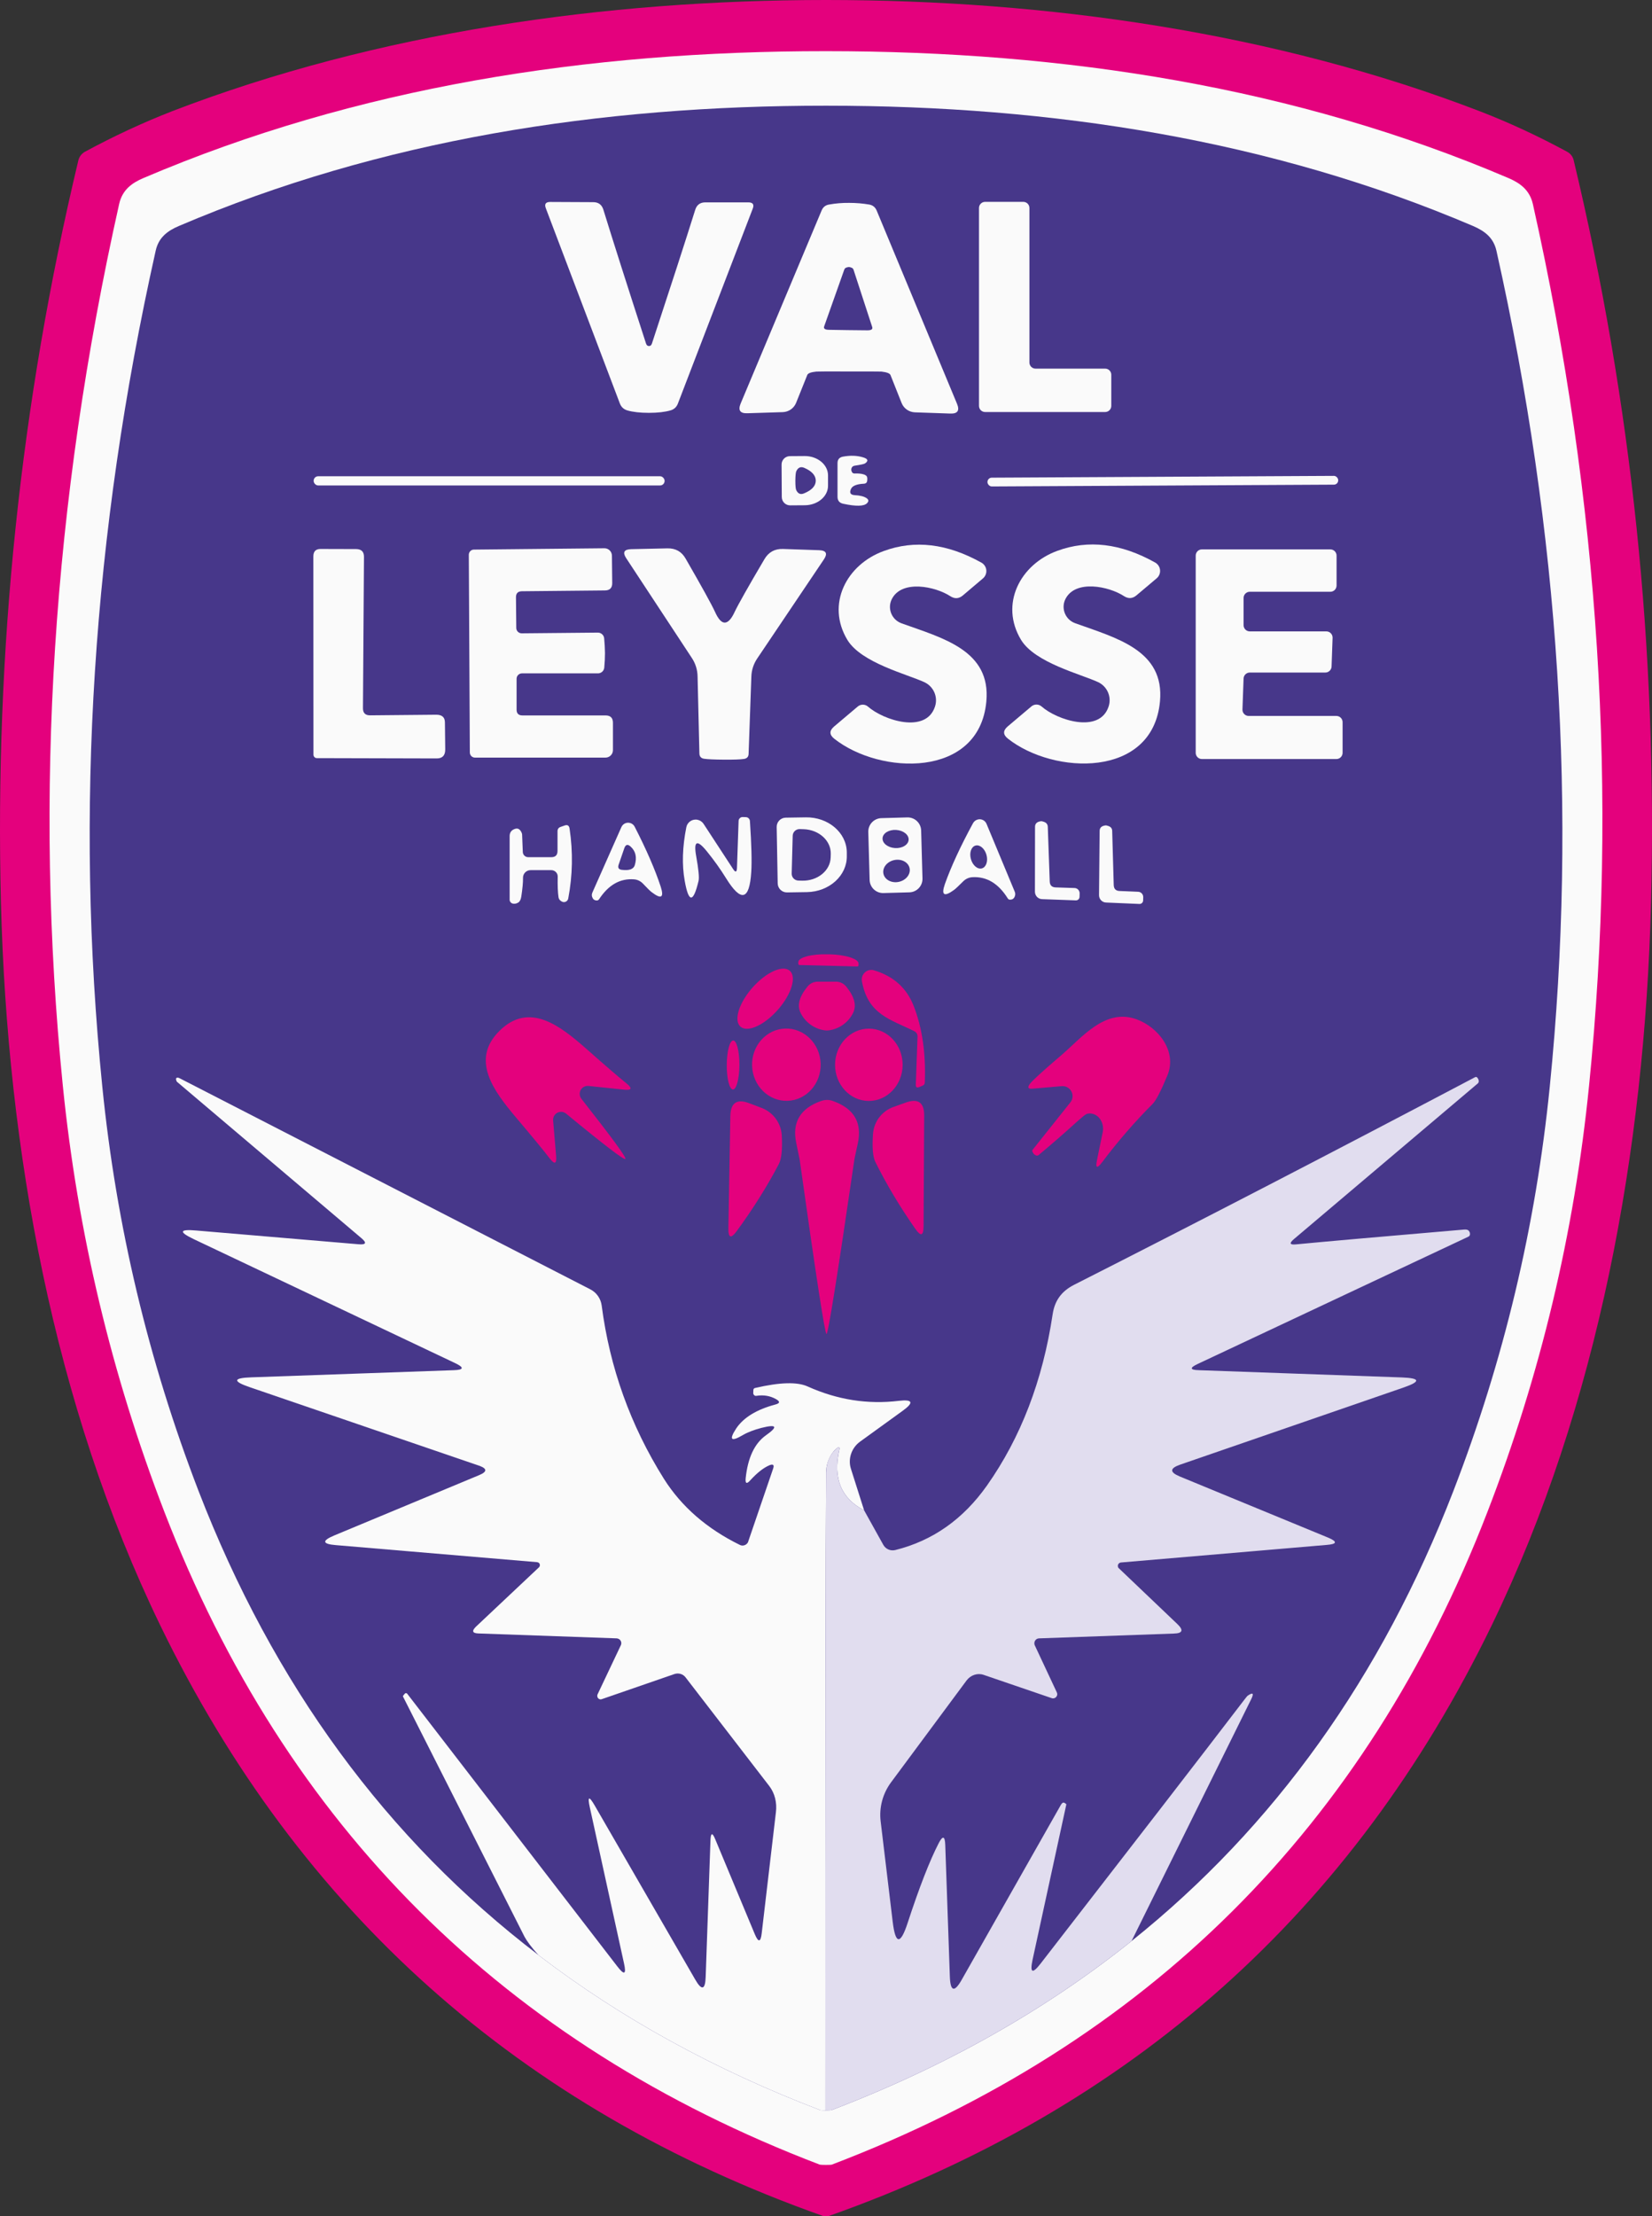 <svg xmlns="http://www.w3.org/2000/svg" id="Calque_1" viewBox="0 0 161.838 217"><rect x="0" y="0" width="161.838" height="217" fill="#333333" stroke="none"/><defs><style>      .st0 {        fill: #e4017d;      }      .st1 {        fill: #e1ddef;      }      .st2 {        fill: #fafafa;      }      .st3 {        fill: #47378a;      }    </style></defs><path class="st0" d="M161.742,88.41c-.62,24.13-5.13,49.14-15.61,70.75-13.6,28.04-35.24,47.32-64.93,57.83,0,0-.1.01-.29.01-.18,0-.27-.01-.29-.01-29.68-10.51-51.32-29.79-64.92-57.83C5.222,137.55.712,112.54.092,88.41-.528,63.69,2.002,39.44,7.682,15.68c.09-.34.31-.63.62-.81,2.88-1.56,5.74-2.88,8.56-3.98C36.942,3.17,59.342,0,80.922,0s43.98,3.17,64.06,10.9c2.83,1.09,5.68,2.41,8.56,3.97.32.18.54.47.62.81,5.69,23.76,8.22,48.01,7.58,72.73Z"></path><path class="st2" d="M155.672,106.31c-1.44,14.39-4.76,28.31-9.96,41.75-11.9,30.81-33.3,52.11-64.22,63.9-.04.02-.24.03-.59.03-.34,0-.54-.01-.6-.03-30.9-11.8-52.3-33.11-64.2-63.92-5.18-13.44-8.5-27.36-9.95-41.75-2.85-28.38-1.01-57.15,5.52-86.31.31-1.38,1.23-2.06,2.39-2.55C34.922,8.53,57.512,5,80.922,5.01c23.41,0,46,3.53,66.86,12.43,1.16.5,2.08,1.18,2.39,2.56,6.53,29.16,8.36,57.93,5.5,86.31Z"></path><path class="st3" d="M151.822,106.42c-1.37,13.65-4.52,26.85-9.45,39.6-7.02,18.17-17.53,32.86-31.52,44.05-8.51,6.81-18.3,12.32-29.38,16.55-.04.02-.23.03-.56.03h-.06c-.29,0-.46-.01-.51-.03-10.3-3.94-19.49-8.98-27.56-15.15,0,0-.02-.01-.02-.02-14.89-11.35-25.99-26.51-33.31-45.45-4.91-12.75-8.06-25.95-9.43-39.6-2.71-26.91-.96-54.2,5.23-81.85.29-1.31,1.17-1.95,2.27-2.42,19.78-8.44,41.2-11.79,63.41-11.78,22.2,0,43.62,3.35,63.4,11.79,1.1.48,1.98,1.12,2.27,2.43,6.19,27.65,7.93,54.94,5.22,81.85Z"></path><g><path class="st2" d="M88.412,138.16l-4.16,3.01c-.84.61-1.2,1.69-.89,2.66l1.29,4.06c-2.24-1.16-3.05-3.11-2.44-5.87.04-.16.04-.25,0-.28-.03-.06-.13-.02-.29.12-.08.08-.16.15-.23.23-.28.33-.48.7-.61,1.12-.1.31-.15.65-.15,1.02-.05,6.68-.08,27.45-.08,62.42-.29,0-.46-.01-.51-.03-10.3-3.94-19.49-8.98-27.56-15.15,0,0-.02-.01-.02-.02-.74-.8-1.16-1.41-1.37-1.79l-11.91-23.53c-.01-.02-.01-.05,0-.07l.18-.22c.06-.06.15-.06.21-.01l.02.02,20.59,26.71c.68.88.89.78.65-.3l-3.35-15.28c-.24-1.09-.08-1.15.48-.18l9.84,17.03c.64,1.12.99,1.03,1.03-.26l.47-13.38c.03-.74.19-.77.47-.08l3.87,9.28c.35.84.58.81.68-.09l1.39-11.84c.12-.96-.12-1.88-.65-2.57l-8.2-10.64c-.25-.33-.68-.46-1.08-.33l-7.12,2.46c-.17.07-.37-.02-.43-.2-.03-.09-.03-.18.01-.27l2.28-4.81c.11-.23.01-.51-.22-.62-.06-.03-.12-.04-.19-.05l-13.53-.48c-.61-.02-.69-.24-.25-.67l6.16-5.8c.12-.11.13-.3.02-.42-.05-.05-.12-.08-.19-.09l-19.72-1.67c-1.34-.11-1.39-.43-.15-.95l14.18-5.9c.82-.34.81-.65-.03-.94l-22.42-7.67c-1.71-.58-1.66-.91.14-.97l19.83-.7c.99-.03,1.04-.26.14-.69l-25.63-12.15c-1.46-.7-1.39-.98.23-.84l15.94,1.35c.74.06.82-.14.26-.61l-18.02-15.27c-.06-.04-.09-.11-.11-.19-.02-.08-.02-.13-.02-.15.06-.12.18-.13.37-.03l40.23,20.67c.6.31,1.01.9,1.1,1.57.79,6.09,2.82,11.75,6.1,16.98,1.72,2.72,4.2,4.88,7.44,6.47.29.15.65.02.8-.27.01-.02.01-.04.02-.07l2.43-7.11c.14-.38.02-.5-.36-.35-.58.25-1.2.74-1.86,1.46-.36.41-.52.34-.46-.21.21-1.98.86-3.37,1.95-4.16,1.25-.88,1.11-1.13-.41-.75-.75.2-1.36.43-1.83.71-1.16.68-1.37.46-.63-.67.72-1.06,1.99-1.84,3.83-2.33.45-.12.47-.29.07-.52-.58-.33-1.22-.44-1.93-.33-.15.03-.28-.08-.31-.22v-.05l.01-.3c.01-.11.07-.18.18-.2,2.4-.56,4.11-.61,5.13-.15,2.91,1.31,5.89,1.78,8.94,1.41,1.38-.16,1.5.17.36.99Z"></path><path class="st1" d="M126.752,121.34c-.47.4-.4.57.21.51,2.91-.28,8.39-.76,16.46-1.45.23-.02.39.02.47.12.06.07.1.15.11.24.03.17-.03.29-.18.35l-26.49,12.45c-.81.38-.77.59.13.61l19.88.71c1.81.07,1.86.4.15.99l-21.88,7.55c-1.03.36-1.04.74-.03,1.16l14.49,5.97c.97.4.94.65-.11.73l-20.15,1.72c-.18.02-.32.18-.3.36,0,.08.04.16.1.21l5.73,5.46c.63.6.51.91-.35.93l-13.2.47c-.27.01-.47.23-.46.5,0,.06.01.13.04.18l2.16,4.61c.1.21.01.45-.2.55-.1.04-.21.05-.31.01l-6.67-2.28c-.59-.2-1.26.02-1.66.55l-7.41,9.99c-.81,1.1-1.17,2.46-1.01,3.8l1.18,9.83c.27,2.25.76,2.29,1.47.11,1.14-3.48,2.15-6.07,3.03-7.78.4-.78.62-.73.65.15l.45,12.89c.05,1.49.45,1.59,1.18.29l9.7-17.1c.07-.12.16-.21.24-.22.08,0,.17.05.28.15.01.02.02.03.01.04l-3.31,15.22c-.27,1.27-.01,1.39.78.37,9.05-11.67,15.71-20.28,19.96-25.84.19-.25.3-.38.33-.4.52-.36.64-.25.36.32l-11.73,23.7c-8.51,6.81-18.3,12.32-29.38,16.55-.04.02-.23.03-.56.03h-.06c0-34.97.03-55.74.08-62.42.01-.98.34-1.77.99-2.37.27-.24.36-.19.29.16-.61,2.76.2,4.71,2.44,5.87l1.88,3.38c.23.42.72.63,1.18.51,3.66-.91,6.65-3.02,8.98-6.32,3.31-4.7,5.46-10.28,6.43-16.76.2-1.33.85-2.25,2.1-2.89,12.47-6.32,25.56-13.1,39.28-20.33.09-.04.16-.03.23.05.07.09.11.17.12.23.03.15.01.26-.08.33l-18.02,15.25Z"></path></g><g><path class="st2" d="M63.577,33.886c.14,0,.237-.083.29-.25,1.873-5.687,3.287-10.05,4.24-13.09.153-.487.483-.73.99-.73h4.21c.453,0,.597.21.43.63l-7.33,19.08c-.133.34-.373.56-.72.66-.553.16-1.26.24-2.12.24-.86,0-1.567-.08-2.12-.24-.347-.107-.587-.33-.72-.67l-7.25-19.11c-.167-.42-.023-.63.43-.63l4.21.02c.507,0,.837.243.99.73.94,3.047,2.333,7.417,4.18,13.11.053.167.15.25.29.25Z"></path><path class="st2" d="M83.187,19.866c.673,0,1.323.053,1.95.16.36.06.61.26.75.6l7.87,18.92c.273.66.053.977-.66.95l-3.48-.12c-.573-.025-1.078-.381-1.29-.91l-1.09-2.74c-.067-.167-.363-.28-.89-.34-.093-.007-1.153-.01-3.18-.01-2.033-.007-3.097-.003-3.19.01-.527.053-.823.163-.89.33l-1.1,2.74c-.215.525-.719.877-1.29.9l-3.48.11c-.713.027-.933-.29-.66-.95l7.93-18.9c.14-.34.39-.537.75-.59.627-.113,1.277-.167,1.95-.16ZM83.087,32.326c1.06.013,1.69.02,1.89.02.38,0,.537-.107.47-.32l-1.83-5.61c-.033-.1-.097-.167-.19-.2-.113-.047-.2-.07-.26-.07s-.15.02-.27.06c-.087.033-.15.1-.19.2l-1.97,5.56c-.073.213.083.323.47.33.193.007.82.017,1.88.03Z"></path><path class="st2" d="M108.867,36.696v3.05c0,.331-.269.6-.6.6h-11.76c-.331,0-.6-.269-.6-.6v-19.38c0-.331.269-.6.6-.6h3.74c.331,0,.6.269.6.6v15.13c0,.331.269.6.6.6h6.82c.331,0,.6.269.6.6h0Z"></path><path class="st2" d="M76.567,45.496c-.006-.453.357-.824.81-.83h0l1.43-.01c1.265-.013,2.299.828,2.31,1.877,0,0,0,.002,0,.003v1.02c.009,1.048-1.007,1.907-2.27,1.92l-1.43.01c-.453.006-.824-.357-.83-.81h0s-.02-3.18-.02-3.18ZM77.917,47.056c0,.493.027.8.08.92.167.367.42.48.76.34.767-.313,1.153-.727,1.16-1.24,0-.52-.38-.943-1.14-1.27-.34-.14-.597-.027-.77.34-.053.12-.083.423-.09.91Z"></path><path class="st2" d="M83.707,46.366c.353-.013.637.01.85.07.24.06.373.17.4.33.013.073.013.167,0,.28-.013.2-.12.307-.32.32-.707.033-1.13.203-1.27.51-.173.38-.053.583.36.61.527.027.913.123,1.16.29.22.147.237.313.05.5-.3.307-1.08.323-2.34.05-.367-.08-.55-.307-.55-.68v-3.29c0-.36.177-.573.53-.64.713-.133,1.363-.113,1.95.06.507.147.58.347.22.6-.08.06-.41.133-.99.22-.207.027-.327.14-.36.34-.013.08.007.173.06.28.053.1.137.15.25.15Z"></path><rect class="st2" x="30.727" y="46.636" width="34.38" height=".9" rx=".44" ry=".44"></rect><rect class="st2" x="96.737" y="46.686" width="34.36" height=".86" rx=".42" ry=".42" transform="translate(-.245 .597) rotate(-.3)"></rect><path class="st2" d="M91.597,69.186c.309-.937-.133-1.958-1.03-2.38-1.67-.78-6.18-1.89-7.55-4.14-2.11-3.49-.1-7.38,3.56-8.71,3.033-1.113,6.223-.733,9.57,1.14.454.252.617.824.365,1.278-.055.1-.128.188-.215.262l-1.97,1.67c-.387.327-.793.353-1.22.08-1.48-.97-4.75-1.64-5.73.26-.435.832-.108,1.861.729,2.297.068.036.139.066.211.093,4.03,1.45,8.78,2.64,8.31,7.66-.7,7.55-10.42,7.19-14.9,3.64-.487-.387-.493-.783-.02-1.19l2.32-1.96c.292-.249.723-.245,1.01.01,1.5,1.32,5.68,2.7,6.56-.01Z"></path><path class="st2" d="M108.607,69.176c.309-.937-.133-1.958-1.03-2.38-1.67-.78-6.18-1.89-7.55-4.14-2.11-3.49-.1-7.39,3.56-8.72,3.033-1.113,6.227-.73,9.58,1.15.454.252.617.824.365,1.278-.055.1-.128.188-.215.262l-1.98,1.67c-.387.327-.793.353-1.22.08-1.48-.97-4.75-1.64-5.73.26-.435.832-.108,1.861.729,2.297.068.036.139.066.211.093,4.03,1.45,8.78,2.64,8.31,7.66-.7,7.56-10.42,7.19-14.9,3.64-.487-.387-.493-.783-.02-1.19l2.32-1.96c.292-.249.723-.245,1.01.01,1.5,1.32,5.68,2.7,6.56-.01Z"></path><path class="st2" d="M35.557,69.356c0,.467.237.697.71.69l6.45-.06c.573-.007.863.24.87.74l.03,2.65c.007.593-.27.89-.83.89l-11.75-.03c-.182,0-.33-.152-.33-.34l-.01-19.41c0-.487.233-.73.7-.73l3.5.01c.513.007.767.263.76.77l-.1,14.82Z"></path><path class="st2" d="M59.267,63.936c0,.46-.023.94-.07,1.44-.031.319-.3.562-.62.56h-7.44c-.293,0-.53.237-.53.53h0v3.02c0,.38.193.57.58.57h8.14c.48,0,.72.24.72.72v2.68c0,.403-.327.73-.73.73h-12.79c-.272,0-.495-.222-.5-.5-.02-3.373-.037-6.6-.05-9.68-.013-3.087-.03-6.313-.05-9.68,0-.282.224-.51.5-.51h0l12.79-.13c.399,0,.725.321.73.72l.03,2.68c.007.48-.23.723-.71.73l-8.14.08c-.387.007-.58.2-.58.58l.03,3.02c.005.293.247.525.54.52h0l7.44-.07c.321-.007.594.231.63.55.047.5.073.98.08,1.44Z"></path><path class="st2" d="M70.997,60.966c.327,0,.65-.347.97-1.04.34-.72,1.313-2.443,2.92-5.17.407-.693,1.013-1.027,1.82-1l3.54.12c.7.027.853.33.46.91l-6.53,9.7c-.353.523-.55,1.133-.57,1.76l-.27,7.57c-.007.287-.157.453-.45.5-.347.053-1,.077-1.96.07-.96-.007-1.617-.037-1.97-.09-.287-.053-.433-.223-.44-.51l-.18-7.57c-.012-.629-.203-1.242-.55-1.77l-6.43-9.77c-.387-.58-.23-.88.47-.9l3.55-.08c.807-.02,1.407.32,1.8,1.02,1.58,2.74,2.537,4.473,2.87,5.2.313.7.63,1.05.95,1.05Z"></path><path class="st2" d="M131.527,70.716v3c0,.337-.273.61-.61.61h-13.17c-.337,0-.61-.273-.61-.61h0v-19.31c0-.337.273-.61.61-.61h12.58c.337,0,.61.273.61.61h0v2.93c0,.337-.273.61-.61.61h-7.89c-.337,0-.61.273-.61.61h0v2.66c0,.337.273.61.61.61h7.5c.337,0,.61.273.61.61,0,.007,0,.014,0,.02l-.1,2.81c-.011.329-.281.59-.61.59h-7.4c-.329,0-.599.261-.61.59l-.11,3.03c-.011.337.253.619.59.63.007,0,.014,0,.02,0h8.59c.337,0,.61.273.61.61h0Z"></path><path class="st2" d="M72.197,84.986l.16-4.6c.005-.215.184-.385.4-.38,0,0,0,0,0,0l.32.01c.211.01.38.179.39.39.153,2.28.197,3.937.13,4.97-.173,2.793-.997,3-2.47.62-.553-.893-1.177-1.767-1.87-2.62-.98-1.213-1.33-1.05-1.05.49.227,1.267.303,2.06.23,2.38-.52,2.187-.973,2.187-1.36,0-.28-1.56-.227-3.31.16-5.25.104-.503.596-.827,1.099-.723.243.05.456.195.591.403l2.89,4.42c.233.36.36.323.38-.11Z"></path><path class="st2" d="M76.087,80.986c-.011-.497.383-.909.88-.92.003,0,.007,0,.01,0l1.96-.03c2.187-.038,3.986,1.484,4.02,3.4v.38c.034,1.916-1.711,3.501-3.897,3.54,0,0-.002,0-.003,0l-1.96.03c-.493.006-.899-.387-.91-.88l-.1-5.52ZM77.657,81.836l-.1,3.7c-.011.37.28.679.649.69,0,0,0,0,0,0l.37.01c1.513.039,2.766-.981,2.8-2.278v-.002s.01-.34.01-.34c.033-1.295-1.161-2.377-2.67-2.42l-.37-.01c-.37-.011-.679.28-.69.649,0,0,0,0,0,0Z"></path><path class="st2" d="M90.371,86.023c.02.729-.554,1.336-1.283,1.356l-2.539.071c-.729.02-1.336-.554-1.356-1.283h0s-.131-4.698-.131-4.698c-.02-.729.554-1.336,1.283-1.356l2.539-.071c.729-.02,1.336.554,1.356,1.283h0s.131,4.698.131,4.698ZM89.014,82.234c.03-.491-.518-.923-1.223-.966-.706-.043-1.302.32-1.332.81-.03.491.518.923,1.223.966.706.043,1.302-.32,1.332-.81ZM89.107,85.007c-.128-.588-.805-.94-1.512-.786-.707.154-1.176.756-1.048,1.344,0,0,0,0,0,0,.128.588.805.94,1.512.786.707-.154,1.176-.756,1.048-1.344,0,0,0,0,0,0Z"></path><path class="st2" d="M94.347,86.316c-.46.46-.757.737-.89.83-.973.707-1.27.513-.89-.58.6-1.693,1.517-3.677,2.75-5.95.193-.359.64-.498.997-.309.151.08.269.211.333.369l2.75,6.61c.093.213.077.42-.05.62-.087.133-.223.197-.41.19-.087,0-.157-.04-.21-.12-.913-1.467-2.07-2.16-3.47-2.08-.341.02-.666.17-.91.42ZM96.193,85.032c.42-.119.619-.715.444-1.331,0,0,0,0,0,0-.174-.616-.656-1.02-1.076-.901,0,0,0,0,0,0-.42.119-.619.715-.444,1.331,0,0,0,0,0,0,.174.616.656,1.02,1.076.901h0Z"></path><path class="st2" d="M62.117,86.106c-1.367-.107-2.51.543-3.43,1.95-.06.08-.13.12-.21.12-.187,0-.32-.067-.4-.2-.12-.2-.13-.403-.03-.61l2.83-6.38c.163-.363.588-.525.951-.363.151.068.274.185.349.333,1.153,2.247,2.003,4.203,2.55,5.87.347,1.073.053,1.253-.88.54-.133-.093-.417-.37-.85-.83-.233-.251-.547-.404-.88-.43ZM60.927,85.176c.72.087,1.14-.067,1.26-.46.227-.76.09-1.367-.41-1.82-.287-.26-.493-.203-.62.17l-.55,1.6c-.107.307,0,.477.32.51Z"></path><path class="st2" d="M103.417,86.896l1.86.06c.281.011.501.252.49.539,0,0,0,0,0,.001l-.01.33c-.005.193-.166.345-.36.34,0,0,0,0,0,0l-3.31-.12c-.39-.011-.7-.335-.7-.73l.01-6.35c0-.32.193-.503.58-.55.073-.007.18.017.32.07.227.087.343.25.35.49l.19,5.34c.013.373.207.567.58.58Z"></path><path class="st2" d="M51.237,85.966c.007.44-.05,1.053-.17,1.84-.047.293-.15.487-.31.58-.187.107-.367.137-.54.09-.173-.049-.291-.205-.29-.38v-6.22c0-.36.173-.597.52-.71.267-.093.477.013.63.32.038.083.063.154.07.2l.07,1.75c.011.279.245.5.53.5h2.26c.407,0,.61-.203.61-.61v-1.92c0-.227.107-.373.32-.44l.37-.13c.28-.1.443-.003.49.29.347,2.307.303,4.593-.13,6.86-.045.233-.271.386-.504.34-.04-.008-.08-.021-.116-.04-.193-.1-.303-.24-.33-.42-.073-.473-.1-1.15-.08-2.03.006-.342-.272-.624-.62-.63-.003,0-.007,0-.01,0h-2.03c-.409,0-.74.331-.74.74,0,.007,0,.014,0,.02Z"></path><path class="st2" d="M109.107,86.666c.013.373.203.567.57.58l1.84.08c.274.016.486.25.48.53l-.01.33c-.011.189-.17.336-.36.33l-3.28-.14c-.384-.016-.686-.34-.68-.73l.06-6.28c0-.313.19-.493.57-.54.073-.007.18.017.32.07.227.087.34.25.34.49l.15,5.28Z"></path></g><g><path class="st0" d="M104.867,107.936c.333-.427.257-1.042-.169-1.376-.193-.151-.436-.224-.681-.204l-2.89.25c-.407.033-.49-.117-.25-.45.213-.307,1.233-1.24,3.06-2.8,2.04-1.73,4.31-4.68,7.42-3.54,2.1.77,4,3.12,3,5.51-.633,1.52-1.11,2.44-1.43,2.76-1.753,1.753-3.403,3.657-4.95,5.71-.507.667-.677.6-.51-.2l.56-2.73c.163-.801-.267-1.604-.96-1.794-.201-.055-.41-.054-.61.004-.107.033-.483.34-1.13.92-1.153,1.047-2.343,2.08-3.57,3.1-.08.067-.17.08-.27.04-.113-.053-.19-.11-.23-.17-.127-.173-.163-.293-.11-.36l3.72-4.67Z"></path><path class="st0" d="M61.267,113.486c-.127.127-2.06-1.35-5.8-4.43-.329-.278-.821-.237-1.099.092-.136.16-.201.369-.181.578l.29,3.44c.073.813-.14.897-.64.25-.58-.76-1.667-2.08-3.26-3.96-2.2-2.61-4.54-5.68-1.62-8.54,2.92-2.86,5.94-.45,8.5,1.8,1.847,1.633,3.143,2.75,3.89,3.35.64.513.553.723-.26.63l-3.44-.36c-.429-.043-.811.269-.854.698-.02.202.039.403.164.562,2.993,3.807,4.43,5.77,4.31,5.89Z"></path><g><path class="st0" d="M78.327,94.496c-.066,0-.12-.053-.12-.12,0-.003,0-.007,0-.01v-.16c.021-.462,1.308-.801,2.88-.76h.18c1.579.041,2.851.45,2.84.914,0,.002,0,.004,0,.006v.16c-.005.066-.063.115-.129.11,0,0,0,0,0,0l-5.65-.14Z"></path><ellipse class="st0" cx="74.957" cy="97.796" rx="3.65" ry="1.65" transform="translate(-47.956 89.134) rotate(-48.5)"></ellipse><path class="st0" d="M89.587,100.986c-2.36-1.18-4.55-1.62-5.15-4.9-.093-.51.241-1.001.746-1.096.148-.028.301-.019.444.026,1.913.573,3.21,1.743,3.89,3.51.833,2.14,1.193,4.633,1.08,7.48-.007.14-.077.24-.21.3l-.34.14c-.227.093-.337.017-.33-.23l.17-4.72c.005-.215-.111-.414-.3-.51Z"></path><path class="st0" d="M81.007,96.126h.88c.42.007.76.17,1.02.49.807.993,1.027,1.853.66,2.58-.451.906-1.317,1.537-2.32,1.69-.08.013-.16.02-.24.02-.087,0-.17-.007-.25-.02-1.003-.153-1.869-.784-2.32-1.69-.367-.727-.147-1.587.66-2.58.26-.32.6-.483,1.02-.49h.89Z"></path><ellipse class="st0" cx="77.037" cy="104.256" rx="3.36" ry="3.54" transform="translate(-3.592 2.752) rotate(-2)"></ellipse><ellipse class="st0" cx="85.117" cy="104.266" rx="3.54" ry="3.31" transform="translate(-19.741 188.653) rotate(-89.6)"></ellipse><ellipse class="st0" cx="71.817" cy="104.286" rx="2.4" ry=".62" transform="translate(-32.844 175.556) rotate(-89.7)"></ellipse><path class="st0" d="M76.587,111.186c.073,1.373-.027,2.313-.3,2.82-1.153,2.193-2.523,4.373-4.11,6.54-.56.767-.833.687-.82-.24l.19-11.02c.027-1.307.65-1.723,1.87-1.25l1.21.46c1.126.432,1.894,1.485,1.96,2.69Z"></path><path class="st0" d="M81.027,107.706c.207,0,.41.04.61.12,2.033.733,2.833,2.11,2.4,4.13-.227,1.033-.34,1.567-.34,1.6-1.66,11.38-2.57,17.07-2.73,17.07-.153,0-1.03-5.697-2.63-17.09,0-.027-.11-.56-.33-1.6-.427-2.02.377-3.393,2.41-4.12.207-.073.41-.11.61-.11Z"></path><path class="st0" d="M87.527,108.396l1.2-.43c1.213-.44,1.817-.013,1.81,1.28l-.06,10.86c-.007.913-.277.987-.81.22-1.52-2.173-2.823-4.353-3.91-6.54-.253-.507-.33-1.437-.23-2.79.097-1.185.88-2.202,2-2.6Z"></path></g></g></svg>